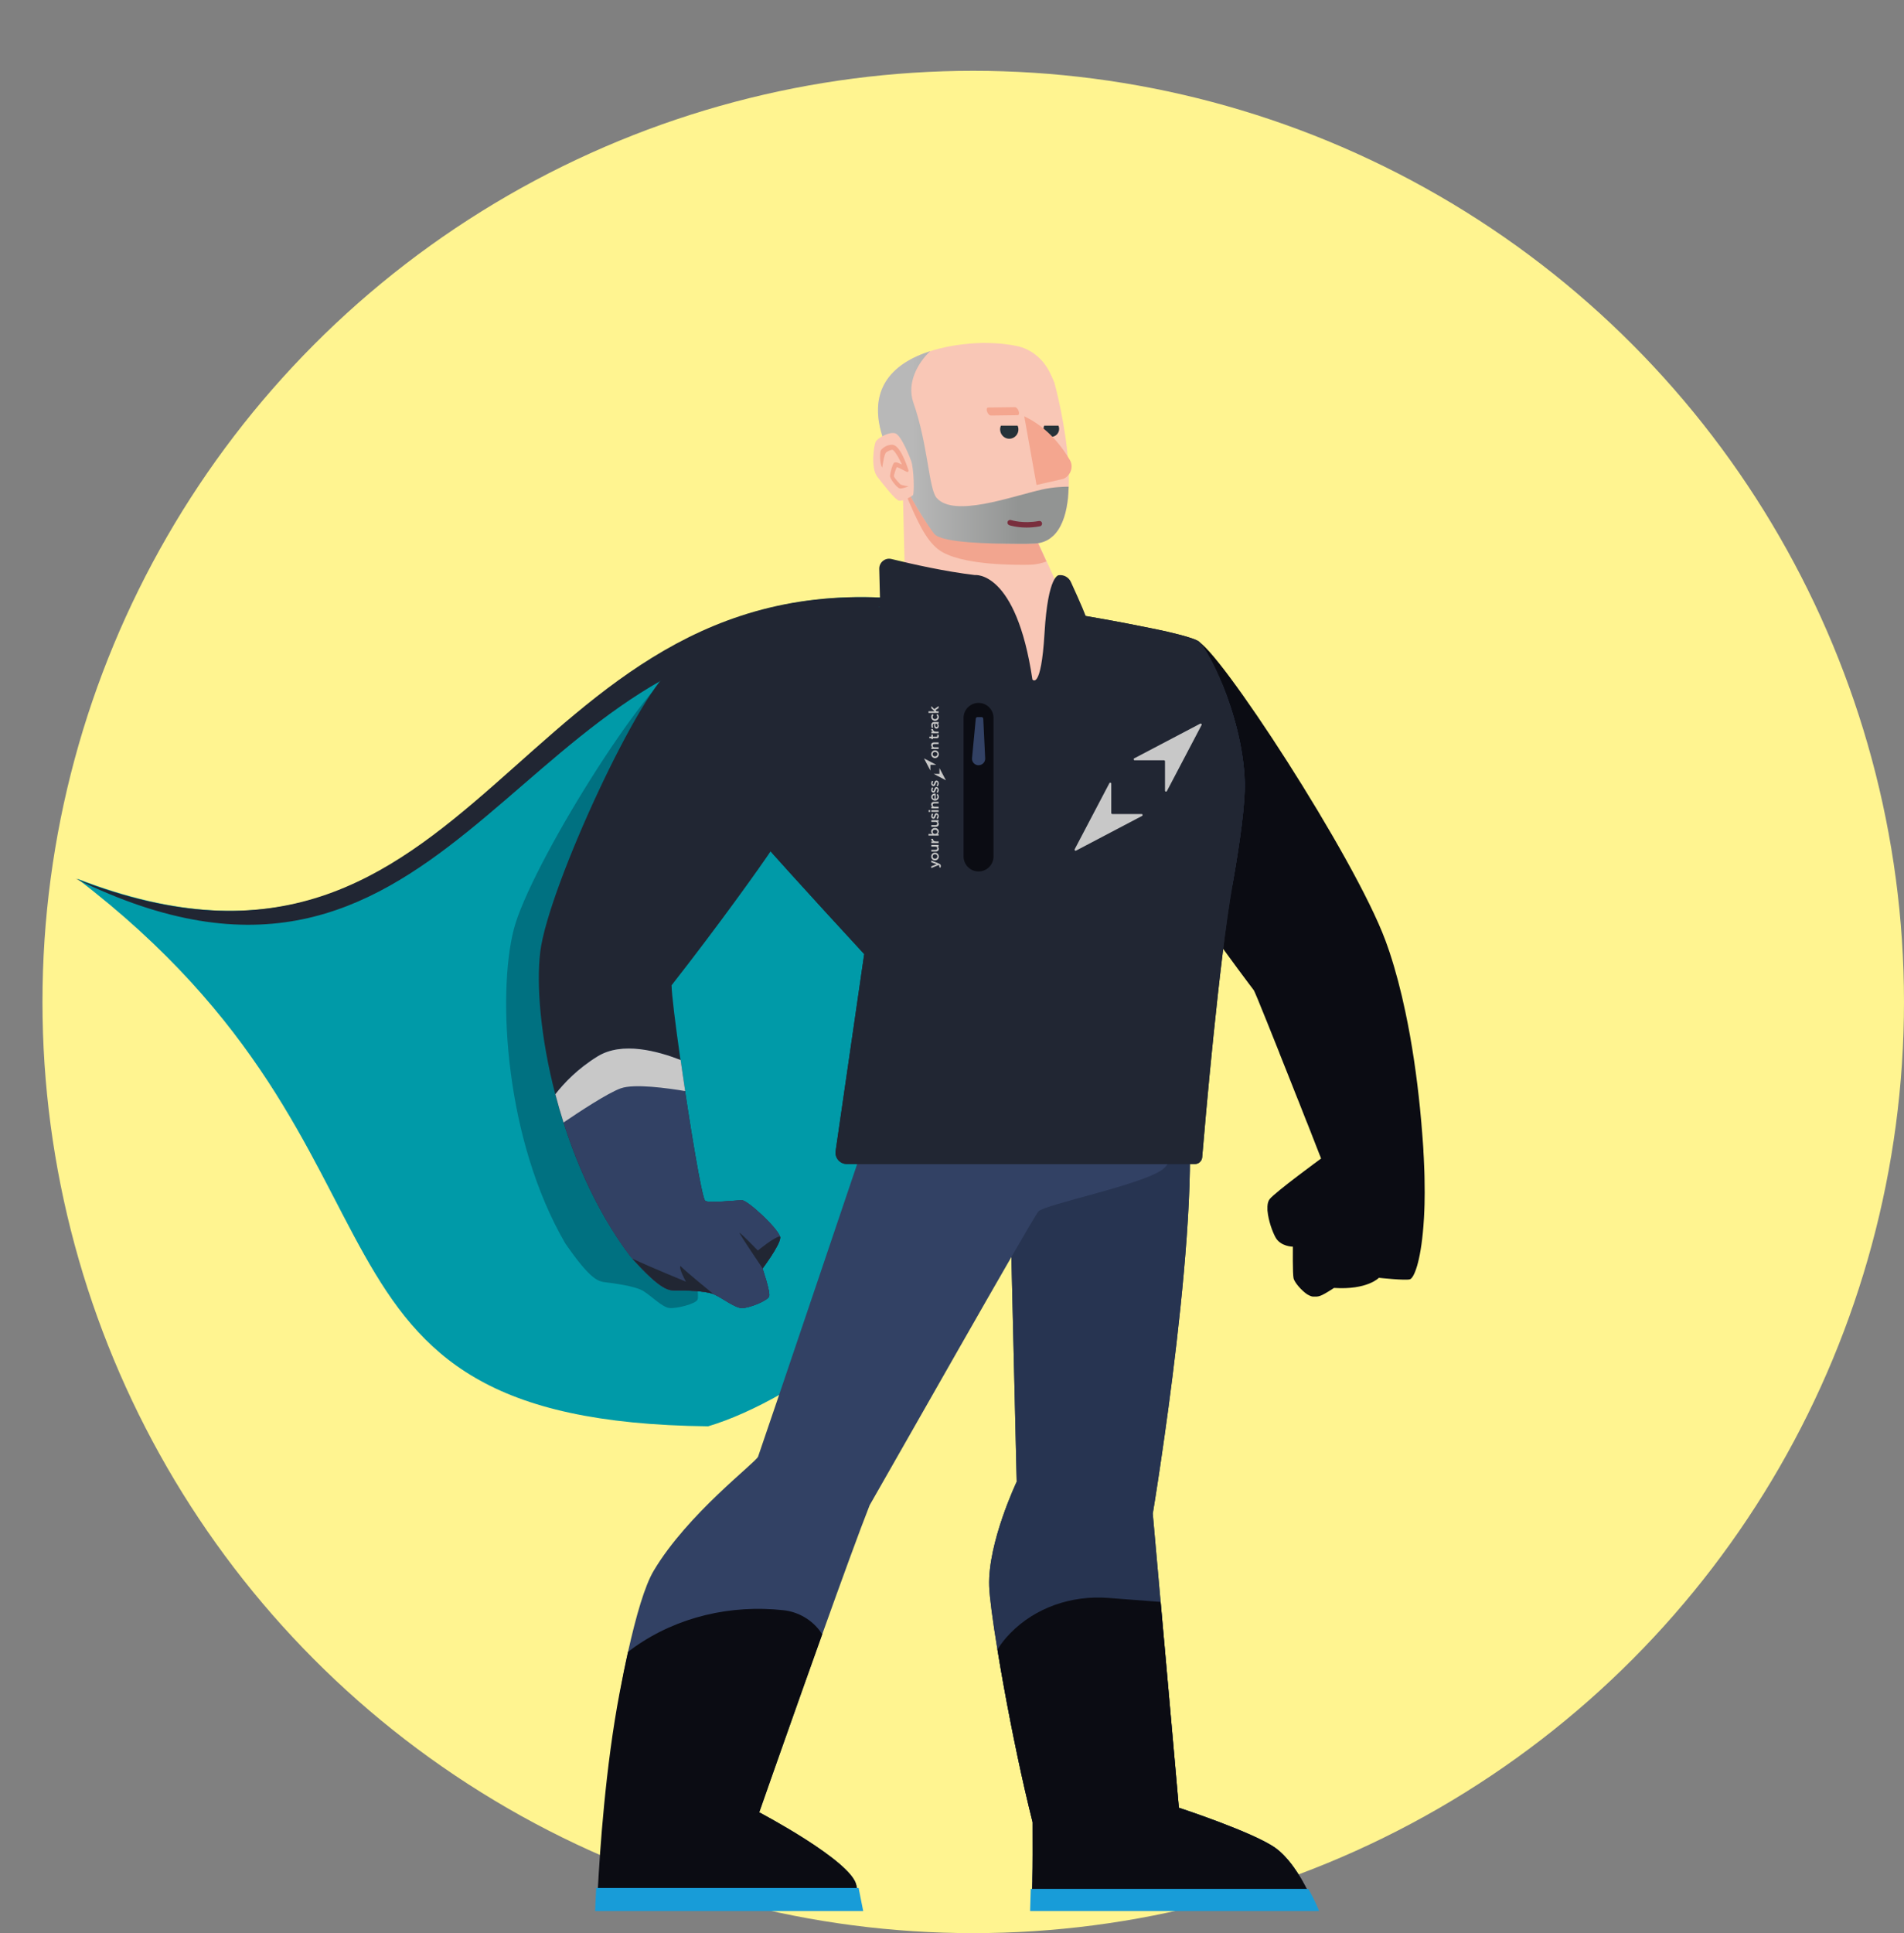 <svg xmlns="http://www.w3.org/2000/svg" width="538" height="546" viewBox="0 0 538 546" fill="none"><rect x="0" y="0" width="538" height="546" fill="#808080" stroke="none"/><circle cx="275" cy="283" r="263" fill="#FFF490"></circle><path d="M291.717 531.156L291.55 536.76H370.734C370.734 536.76 366.633 526.535 360.509 522.026C354.367 517.535 333.1 510.576 333.1 510.576L328.98 464.071L328.702 461.009L327.941 452.417L325.732 427.531C325.732 427.531 340.578 338.437 334.993 308.523C301.181 308.894 285.24 332.202 285.24 332.202L287.282 418.512C287.282 418.512 279.098 435.697 279.506 447.963C279.599 451.006 280.471 457.576 281.826 465.834C282.364 469.174 282.995 472.811 283.681 476.579C285.945 489.049 288.878 503.19 291.772 514.64C291.772 521.228 291.81 527.092 291.698 531.119L291.717 531.156Z" fill="#273451"></path><path fill-rule="evenodd" clip-rule="evenodd" d="M254.694 169.138C144.964 159.674 136.205 292.545 21.817 248.174C124.83 326.857 75.82 401.458 200.098 402.85C250.296 387.856 350.154 291.765 336.161 188.104L306.915 177.563L254.676 169.119L254.694 169.138Z" fill="#009AA8"></path><path d="M144.334 303.048C146.412 319.026 151.163 336.415 159.7 351.149C167.104 361.875 169.182 361.931 171.242 362.191C173.284 362.451 179.241 363.193 181.579 364.529C183.917 365.865 187.035 369.187 189.095 369.428C191.154 369.669 196.536 368.278 197.093 367.09C197.668 365.902 196.221 359.055 196.221 359.055C196.221 359.055 201.973 353.098 202.233 351.056C202.493 349.015 194.513 339.458 192.88 339.254C191.229 339.05 183.954 338.957 182.581 338.177C181.727 337.676 180.874 315.575 180.577 297.889C180.41 287.701 180.41 278.979 180.707 276.66C196.183 261.294 209.805 246.541 213.85 241.827C223.37 230.712 202.085 184.095 192.565 187.77C183.045 191.463 149.679 244.815 145.151 262.593C142.849 271.612 142.163 286.588 144.334 303.048Z" fill="#007181"></path><path fill-rule="evenodd" clip-rule="evenodd" d="M254.23 169.138C144.5 159.674 135.741 292.545 21.354 248.174C124.421 299.003 144.408 185.042 228.436 179.289L254.23 169.138Z" fill="#212633"></path><path d="M291.717 531.156L291.55 536.76H370.734C370.734 536.76 366.633 526.535 360.509 522.026C354.367 517.535 333.1 510.576 333.1 510.576L328.98 464.071L328.702 461.009L327.941 452.417L325.732 427.531C325.732 427.531 340.578 338.437 334.993 308.523C301.181 308.894 285.24 332.202 285.24 332.202L287.282 418.512C287.282 418.512 279.098 435.697 279.506 447.963C279.599 451.006 280.471 457.576 281.826 465.834C282.364 469.174 282.995 472.811 283.681 476.579C285.945 489.049 288.878 503.19 291.772 514.64C291.772 521.228 291.81 527.092 291.698 531.119L291.717 531.156Z" fill="#273451"></path><path d="M320.332 229.19C327.291 244.11 353.661 278.887 354.292 279.703C354.366 279.815 354.774 280.742 355.405 282.246C356.704 285.4 359.005 291.116 361.529 297.444C361.529 297.444 361.529 297.463 361.529 297.481C361.863 298.316 362.197 299.151 362.531 300.005C362.884 300.859 363.218 301.731 363.571 302.603C364.22 304.236 364.87 305.869 365.501 307.465C365.631 307.781 365.76 308.096 365.872 308.411C366.132 309.061 366.373 309.692 366.633 310.323C366.744 310.62 366.874 310.898 366.985 311.177C367.226 311.789 367.468 312.383 367.69 312.977C368.21 314.294 368.73 315.575 369.194 316.799C369.249 316.929 369.305 317.078 369.361 317.189C369.62 317.857 369.88 318.488 370.121 319.119C370.177 319.249 370.214 319.36 370.27 319.49C370.455 319.973 370.641 320.437 370.808 320.882C370.938 321.198 371.049 321.494 371.161 321.773C371.216 321.921 371.272 322.051 371.328 322.2C371.439 322.478 371.55 322.756 371.643 323.016C372.181 324.371 372.608 325.466 372.886 326.189C372.942 326.338 372.998 326.468 373.053 326.579C373.053 326.616 373.091 326.653 373.091 326.69C373.128 326.765 373.146 326.82 373.165 326.876C373.165 326.913 373.202 326.95 373.202 326.987C373.258 327.117 373.276 327.173 373.276 327.173V327.229C373.276 327.229 360.397 336.637 358.764 338.679C358.375 339.161 358.17 339.903 358.133 340.757V340.794C358.133 341.072 358.133 341.351 358.133 341.648C358.133 341.815 358.133 341.982 358.17 342.149C358.412 344.71 359.488 347.79 360.397 349.46C361.826 352.114 365.315 352.114 365.315 352.114V352.17C365.315 352.17 365.222 359.871 365.519 361.077C365.816 362.265 367.746 364.492 369.398 365.605C369.398 365.605 369.398 365.605 369.416 365.605C370.066 365.977 370.641 366.218 371.031 366.218C372.664 366.218 372.868 366.422 376.951 363.768C386.359 364.381 389.625 360.91 389.625 360.91C389.625 360.91 397.197 361.727 398.421 361.319C399.461 360.966 401.391 356.791 402.207 346.269C402.263 345.563 402.318 344.84 402.356 344.079C402.43 342.835 402.486 341.518 402.523 340.126C402.578 338.103 402.578 335.728 402.523 333.056C402.523 332.703 402.523 332.369 402.504 332.017C402.504 331.571 402.485 331.126 402.467 330.68C402.43 329.548 402.374 328.398 402.319 327.192C402.281 326.542 402.244 325.893 402.207 325.225C402.207 325.15 402.207 325.076 402.207 325.002C402.189 324.668 402.17 324.352 402.151 324.018C402.151 323.851 402.133 323.666 402.114 323.499C402.077 322.998 402.04 322.478 402.003 321.958C401.966 321.402 401.91 320.826 401.873 320.251C401.818 319.583 401.762 318.896 401.706 318.21C401.669 317.82 401.65 317.412 401.613 317.022C401.558 316.373 401.502 315.723 401.428 315.055C401.353 314.35 401.298 313.626 401.224 312.902C400.351 304.199 399.015 294.753 397.085 285.697C395.861 279.87 394.376 274.192 392.65 268.977C392.26 267.845 391.889 266.75 391.481 265.655C382.685 241.939 343.993 182.666 338.203 180.996C315.6 174.464 313.336 214.307 320.295 229.246L320.332 229.19Z" fill="#0B0C13"></path><path d="M207.689 228.726C208.227 229.654 210.862 232.734 214.462 236.817C234.059 249.417 257.107 261.48 276.332 263.818C300.272 252.164 314.988 253.388 333.1 262.89C339.669 257.954 344.587 253.555 348.261 249.825C350.377 237.819 351.88 226.907 351.731 220.987C351.453 211.189 348.539 201.057 345.44 193.429C345.44 193.392 345.44 193.374 345.44 193.374C345.459 204.787 344.698 224.012 341.71 226.369C330.353 226.981 269.002 228.522 257.033 226.981C246.548 225.627 203.253 195.508 192.75 188.104C192.713 188.104 192.713 188.066 192.713 188.066C191.135 189.236 190.059 190.46 189.614 191.704C185.513 203.209 205.573 225.088 207.707 228.707L207.689 228.726Z" fill="#324164"></path><path d="M214.536 511.875C214.536 511.875 223.648 485.82 232.333 461.584C237.733 446.497 242.966 432.115 245.731 425.137C250.872 416.23 291.661 344.246 293.387 342.186C295.094 340.126 324.582 334.299 329.035 329.845C333.489 325.391 337.126 307.465 337.126 307.465C325.342 300.524 250.185 305.145 250.185 305.145C250.185 305.145 214.87 409.716 214.202 411.424C213.515 413.131 194.309 427.531 184.714 443.639C182.209 447.833 179.741 456.295 177.458 466.558C170.926 495.73 168.662 539.284 168.662 539.284H243.337C243.337 539.284 243.337 539.284 241.964 532.436C240.591 525.57 214.536 511.875 214.536 511.875Z" fill="#324164"></path><path d="M168.662 539.303H243.337C243.337 539.303 243.337 539.303 242.224 533.717C242.15 533.327 242.057 532.9 241.964 532.436C240.591 525.57 214.536 511.875 214.536 511.875C214.536 511.875 220.53 494.765 227.415 475.372C229.029 470.844 230.7 466.186 232.333 461.584L231.98 461.064C229.512 457.539 225.633 455.256 221.347 454.792C206.519 453.178 191.451 456.629 179.258 465.221C178.628 465.667 178.034 466.112 177.458 466.558C176.642 470.176 175.863 474.018 175.102 477.989C171.075 498.959 169.479 523.046 168.922 533.717C168.736 537.243 168.681 539.303 168.681 539.303H168.662Z" fill="#0B0C13"></path><path d="M168.662 539.303H243.337C243.337 539.303 243.337 539.303 242.224 533.717H168.922C168.736 537.243 168.681 539.303 168.681 539.303H168.662Z" fill="#189CD8"></path><path d="M243.912 539.767H168.18V539.284C168.18 539.284 168.254 537.224 168.439 533.698V533.253H242.613L243.912 539.767ZM169.145 538.82H242.762L241.834 534.181H169.367C169.256 536.463 169.182 538.059 169.163 538.82H169.145Z" fill="#189CD8"></path><path d="M207.707 228.726C208.226 229.635 210.861 232.716 214.48 236.798C225.076 248.805 244.19 269.478 244.19 269.478L236.118 325.113C235.84 327.043 237.343 328.769 239.291 328.769H337.645C338.703 328.769 339.594 327.952 339.687 326.894C340.503 317.133 344.419 271.723 348.279 249.807C350.394 237.8 351.898 226.889 351.712 220.969C351.452 211.152 348.502 200.982 345.44 193.355C344.289 190.572 343.138 188.122 342.081 186.174C340.726 183.594 339.52 181.831 338.74 181.182C338.332 180.848 337.274 180.421 335.79 179.976C334.249 179.474 332.227 178.992 329.926 178.435C326.307 177.619 322.057 176.802 317.993 176.004C309.884 174.464 302.553 173.276 302.553 173.276L252.801 170.623C252.801 170.623 250.092 171.068 245.768 171.866C240.627 172.831 233.204 174.315 225.429 176.19C223.35 176.691 221.235 177.229 219.119 177.786C212.847 179.456 206.667 181.33 201.583 183.409C197.927 184.875 194.828 186.433 192.675 188.067C191.116 189.236 190.021 190.46 189.576 191.685C185.456 203.191 205.535 225.07 207.669 228.689L207.707 228.726Z" fill="#212633"></path><path d="M207.707 228.726C208.226 229.635 210.861 232.716 214.48 236.798C225.076 248.805 244.19 269.478 244.19 269.478L236.118 325.113C235.84 327.043 237.343 328.769 239.291 328.769H337.645C338.703 328.769 339.594 327.952 339.687 326.894C340.503 317.133 344.419 271.723 348.279 249.807C350.394 237.8 351.898 226.889 351.712 220.969C351.452 211.152 348.502 200.982 345.44 193.355C344.289 190.572 343.138 188.122 342.081 186.174C340.726 183.594 339.52 181.831 338.74 181.182C338.332 180.848 337.274 180.421 335.79 179.976C334.249 179.474 332.227 178.992 329.926 178.435C326.307 177.619 322.057 176.802 317.993 176.004C309.884 174.464 302.553 173.276 302.553 173.276L252.801 170.623C252.801 170.623 250.092 171.068 245.768 171.866C240.627 172.831 233.204 174.315 225.429 176.19C223.35 176.691 221.235 177.229 219.119 177.786C212.847 179.456 206.667 181.33 201.583 183.409C197.927 184.875 194.828 186.433 192.675 188.067C191.116 189.236 190.021 190.46 189.576 191.685C185.456 203.191 205.535 225.07 207.669 228.689L207.707 228.726Z" fill="#212633"></path><path d="M261.078 214.196L262.897 217.647V216.014H264.549L261.078 214.196Z" fill="#C8C8C8"></path><path d="M265.458 218.575H263.825L267.277 220.394L265.458 216.942V218.575Z" fill="#C8C8C8"></path><path d="M265.272 243.906C265.699 244.073 265.847 244.258 265.847 244.592C265.847 244.797 265.792 244.945 265.717 245.075L265.365 244.908C265.365 244.908 265.439 244.722 265.439 244.63C265.439 244.5 265.383 244.407 265.198 244.333L263.138 245.186V244.685L264.66 244.091L263.138 243.553V243.052L265.253 243.869L265.272 243.906Z" fill="#C8C8C8"></path><path d="M265.272 241.92C265.272 242.551 264.79 243.015 264.196 243.015C263.602 243.015 263.119 242.551 263.119 241.92C263.119 241.289 263.602 240.825 264.196 240.825C264.79 240.825 265.272 241.289 265.272 241.939V241.92ZM263.528 241.92C263.528 242.291 263.825 242.533 264.196 242.533C264.567 242.533 264.864 242.273 264.864 241.902C264.864 241.531 264.567 241.271 264.196 241.271C263.825 241.271 263.528 241.531 263.528 241.902V241.92Z" fill="#C8C8C8"></path><path d="M263.156 239.1V238.636H265.216V239.1H264.901C265.105 239.23 265.272 239.415 265.272 239.749C265.272 240.213 264.956 240.491 264.474 240.491H263.156V240.028H264.326C264.641 240.028 264.827 239.86 264.827 239.582C264.827 239.304 264.641 239.118 264.307 239.118H263.138L263.156 239.1Z" fill="#C8C8C8"></path><path d="M265.217 237.652V238.116H263.157V237.652H263.621C263.305 237.522 263.101 237.281 263.12 236.928H263.621C263.621 237.374 263.899 237.652 264.437 237.652H265.217Z" fill="#C8C8C8"></path><path d="M265.272 234.831C265.272 235.165 265.105 235.388 264.901 235.537H265.217V236.001H262.359V235.537H263.491C263.268 235.388 263.101 235.165 263.101 234.831C263.101 234.349 263.491 233.866 264.177 233.866C264.864 233.866 265.254 234.33 265.254 234.831H265.272ZM263.528 234.943C263.528 235.258 263.788 235.537 264.196 235.537C264.604 235.537 264.864 235.258 264.864 234.943C264.864 234.627 264.604 234.349 264.196 234.349C263.788 234.349 263.528 234.627 263.528 234.943Z" fill="#C8C8C8"></path><path d="M263.156 232.122V231.658H265.216V232.122H264.901C265.105 232.252 265.272 232.437 265.272 232.771C265.272 233.235 264.956 233.514 264.474 233.514H263.156V233.05H264.326C264.641 233.05 264.827 232.883 264.827 232.604C264.827 232.326 264.641 232.14 264.307 232.14H263.138L263.156 232.122Z" fill="#C8C8C8"></path><path d="M265.254 230.452C265.254 230.749 265.142 231.064 264.938 231.324L264.623 231.12C264.79 230.897 264.882 230.656 264.882 230.452C264.882 230.248 264.79 230.136 264.66 230.136C264.493 230.136 264.437 230.359 264.363 230.6C264.27 230.897 264.159 231.25 263.75 231.25C263.361 231.25 263.119 230.934 263.119 230.507C263.119 230.248 263.212 229.969 263.361 229.747L263.695 229.932C263.565 230.136 263.491 230.34 263.491 230.507C263.491 230.693 263.583 230.804 263.695 230.804C263.843 230.804 263.899 230.582 263.992 230.34C264.084 230.044 264.214 229.691 264.585 229.691C265.012 229.691 265.235 230.025 265.235 230.452H265.254Z" fill="#C8C8C8"></path><path d="M262.841 229.32H262.396V228.819H262.841V229.32ZM265.217 229.301H263.157V228.837H265.217V229.301Z" fill="#C8C8C8"></path><path d="M265.216 227.854V228.318H263.156V227.854H263.472C263.268 227.724 263.101 227.538 263.101 227.204C263.101 226.74 263.416 226.462 263.899 226.462H265.216V226.926H264.047C263.732 226.926 263.546 227.093 263.546 227.371C263.546 227.65 263.732 227.835 264.066 227.835H265.235L265.216 227.854Z" fill="#C8C8C8"></path><path d="M264.882 225.052C264.882 224.829 264.79 224.662 264.641 224.495L264.882 224.217C265.124 224.421 265.272 224.681 265.272 225.052C265.272 225.645 264.845 226.109 264.196 226.109C263.602 226.109 263.119 225.683 263.119 225.107C263.119 224.458 263.639 224.124 264.233 224.124C264.27 224.124 264.307 224.124 264.363 224.124V225.646C264.697 225.59 264.882 225.349 264.882 225.052ZM264.047 224.588C263.75 224.625 263.509 224.792 263.509 225.107C263.509 225.404 263.732 225.608 264.047 225.646V224.588Z" fill="#C8C8C8"></path><path d="M265.254 223.066C265.254 223.363 265.142 223.678 264.938 223.938L264.623 223.734C264.79 223.511 264.882 223.27 264.882 223.066C264.882 222.862 264.79 222.75 264.66 222.75C264.493 222.75 264.437 222.973 264.363 223.214C264.27 223.511 264.159 223.864 263.75 223.864C263.361 223.864 263.119 223.548 263.119 223.121C263.119 222.862 263.212 222.583 263.361 222.361L263.695 222.546C263.565 222.75 263.491 222.954 263.491 223.121C263.491 223.307 263.583 223.418 263.695 223.418C263.843 223.418 263.899 223.196 263.992 222.954C264.084 222.658 264.214 222.305 264.585 222.305C265.012 222.305 265.235 222.639 265.235 223.066H265.254Z" fill="#C8C8C8"></path><path d="M265.254 221.229C265.254 221.526 265.142 221.841 264.938 222.101L264.623 221.897C264.79 221.674 264.882 221.433 264.882 221.229C264.882 221.025 264.79 220.913 264.66 220.913C264.493 220.913 264.437 221.136 264.363 221.377C264.27 221.674 264.159 222.027 263.75 222.027C263.361 222.027 263.119 221.711 263.119 221.285C263.119 221.025 263.212 220.746 263.361 220.524L263.695 220.709C263.565 220.913 263.491 221.118 263.491 221.285C263.491 221.47 263.583 221.581 263.695 221.581C263.843 221.581 263.899 221.359 263.992 221.118C264.084 220.821 264.214 220.468 264.585 220.468C265.012 220.468 265.235 220.802 265.235 221.229H265.254Z" fill="#C8C8C8"></path><path d="M265.272 213.026C265.272 213.657 264.79 214.121 264.196 214.121C263.602 214.121 263.119 213.657 263.119 213.026C263.119 212.395 263.602 211.931 264.196 211.931C264.79 211.931 265.272 212.395 265.272 213.045V213.026ZM263.528 213.026C263.528 213.397 263.825 213.639 264.196 213.639C264.567 213.639 264.864 213.379 264.864 213.008C264.864 212.637 264.567 212.377 264.196 212.377C263.825 212.377 263.528 212.637 263.528 213.008V213.026Z" fill="#C8C8C8"></path><path d="M265.216 211.078V211.542H263.156V211.078H263.472C263.268 210.948 263.101 210.762 263.101 210.428C263.101 209.964 263.416 209.686 263.899 209.686H265.216V210.15H264.047C263.732 210.15 263.546 210.317 263.546 210.595C263.546 210.874 263.732 211.059 264.066 211.059H265.235L265.216 211.078Z" fill="#C8C8C8"></path><path d="M264.586 208.053C264.771 208.053 264.845 207.96 264.845 207.793C264.845 207.682 264.827 207.589 264.771 207.496H265.161C265.235 207.608 265.272 207.738 265.272 207.923C265.272 208.276 265.124 208.517 264.66 208.517H263.584V208.777H263.175V208.517H262.6V208.053H263.175V207.496H263.584V208.053H264.586Z" fill="#C8C8C8"></path><path d="M265.217 206.643V207.107H263.157V206.643H263.621C263.305 206.513 263.101 206.272 263.12 205.919H263.621C263.621 206.364 263.899 206.643 264.437 206.643H265.217Z" fill="#C8C8C8"></path><path d="M265.216 204.397H264.956C265.124 204.545 265.253 204.75 265.253 205.065C265.253 205.455 265.031 205.807 264.622 205.807C264.177 205.807 263.954 205.455 263.954 204.972C263.954 204.731 263.992 204.564 264.047 204.397H263.992C263.713 204.397 263.546 204.583 263.546 204.898C263.546 205.121 263.602 205.306 263.676 205.492L263.305 205.622C263.212 205.399 263.138 205.176 263.138 204.842C263.138 204.23 263.453 203.933 264.01 203.933H265.235V204.397H265.216ZM264.344 204.397C264.288 204.527 264.27 204.694 264.27 204.861C264.27 205.158 264.4 205.325 264.604 205.325C264.808 205.325 264.901 205.158 264.901 204.935C264.901 204.62 264.734 204.397 264.474 204.397H264.344Z" fill="#C8C8C8"></path><path d="M265.272 202.523C265.272 203.135 264.79 203.581 264.196 203.581C263.602 203.581 263.119 203.135 263.119 202.504C263.119 202.115 263.268 201.873 263.472 201.688L263.787 201.985C263.639 202.133 263.528 202.282 263.528 202.523C263.528 202.875 263.825 203.117 264.196 203.117C264.567 203.117 264.864 202.857 264.864 202.504C264.864 202.282 264.752 202.115 264.604 201.966L264.882 201.688C265.105 201.892 265.272 202.133 265.272 202.523Z" fill="#C8C8C8"></path><path d="M265.217 199.442V199.981L264.326 200.593L264.623 200.89H265.217V201.354H262.359V200.89H264.066L263.157 200.036V199.461L263.992 200.277L265.217 199.424V199.442Z" fill="#C8C8C8"></path><path d="M339.13 204.397L320.48 214.195C320.22 214.344 320.313 214.734 320.61 214.734H328.887C329.054 214.734 329.184 214.863 329.184 215.031V223.307C329.184 223.604 329.592 223.715 329.722 223.437L339.52 204.787C339.65 204.527 339.39 204.267 339.13 204.397Z" fill="#C8C8C8"></path><path d="M314.004 229.617V221.34C314.004 221.043 313.596 220.932 313.466 221.21L303.667 239.86C303.537 240.12 303.797 240.38 304.057 240.25L322.707 230.452C322.967 230.303 322.874 229.914 322.577 229.914H314.301C314.134 229.914 314.004 229.784 314.004 229.617Z" fill="#C8C8C8"></path><path d="M276.5 246.133C274.161 246.133 272.269 244.24 272.269 241.902V202.764C272.269 200.426 274.161 198.533 276.5 198.533C278.838 198.533 280.731 200.426 280.731 202.764V241.902C280.731 244.24 278.838 246.133 276.5 246.133Z" fill="#0B0C13"></path><path d="M276.499 216.144C275.404 216.144 274.551 215.198 274.662 214.121L275.72 202.987C275.738 202.746 275.943 202.542 276.202 202.542H277.353C277.613 202.542 277.817 202.746 277.835 203.005L278.374 214.196C278.429 215.253 277.576 216.126 276.518 216.126L276.499 216.144Z" fill="#324164"></path><path d="M297.209 181.516C299.714 177.656 301.7 173.499 301.886 172.998C302.016 172.664 300.086 168.192 297.562 162.569C297.209 161.808 296.857 161.01 296.504 160.212C292.069 150.451 286.52 138.667 286.52 138.667C286.52 138.667 257.719 134.992 255.232 136.811C255.158 136.867 255.102 136.941 255.065 136.997L255.585 158.412L255.882 170.474C255.882 170.474 285.834 188.865 290.362 188.289L291.438 192.056C291.438 192.056 293.219 193.021 293.516 192.836C293.813 192.65 296.615 188.605 296.615 188.605L297.228 181.534L297.209 181.516Z" fill="#F9C7B6"></path><path d="M286.52 138.648C286.52 138.648 268.65 136.366 259.853 136.292C257.96 136.31 256.606 136.459 256.16 136.793C256.086 136.848 256.03 136.922 255.993 136.978L256.068 139.892C259.278 147.407 261.579 152.362 265.012 155.09C271.081 159.915 288.32 159.525 290.269 159.525C293.182 159.525 294.853 158.876 295.688 158.598C291.308 148.966 286.52 138.648 286.52 138.648Z" fill="#F2A58F"></path><path d="M251.391 128.367C236.341 96.486 277.928 96.857 277.928 96.857C281.973 96.857 285.035 97.247 287.336 97.729C291.215 98.546 294.574 101.199 296.504 104.948C296.968 105.839 297.432 106.822 297.877 107.936C297.896 108.01 297.933 108.066 297.951 108.14C298.582 110.441 309.661 152.399 292.384 153.513C290.435 153.643 270.227 154.162 263.713 149.671C261.653 148.242 256.513 139.39 251.391 128.349" fill="#F9C7B6"></path><path d="M293.516 153.383C293.516 153.383 293.665 153.364 293.739 153.346C294.092 153.272 294.426 153.179 294.741 153.067C294.797 153.049 294.853 153.03 294.908 153.012C295.205 152.9 295.484 152.789 295.762 152.641C295.799 152.622 295.836 152.604 295.873 152.585C296.17 152.436 296.449 152.251 296.708 152.065C296.764 152.028 296.82 151.991 296.875 151.935C297.135 151.731 297.395 151.527 297.636 151.304C297.655 151.286 297.673 151.267 297.692 151.249C297.915 151.026 298.137 150.803 298.341 150.544C298.378 150.507 298.416 150.451 298.453 150.414C298.657 150.154 298.861 149.876 299.047 149.597C299.084 149.542 299.121 149.486 299.139 149.43C299.325 149.133 299.51 148.836 299.659 148.521C299.659 148.521 299.659 148.502 299.677 148.484C299.844 148.15 300.012 147.816 300.16 147.463C300.179 147.407 300.216 147.333 300.234 147.278C300.383 146.925 300.513 146.554 300.642 146.183C300.642 146.146 300.661 146.108 300.68 146.071C300.791 145.7 300.902 145.329 301.014 144.939C301.014 144.902 301.032 144.847 301.051 144.809C301.162 144.401 301.255 143.993 301.329 143.566C301.329 143.51 301.348 143.436 301.366 143.38C301.533 142.508 301.663 141.599 301.774 140.671C301.774 140.615 301.774 140.56 301.774 140.504C301.83 140.04 301.867 139.558 301.886 139.075C301.886 139.038 301.886 139.001 301.886 138.945C301.923 138.444 301.941 137.962 301.96 137.461C300.568 137.461 297.543 137.572 294.537 138.24C285.815 140.189 269.596 146.294 264.641 140.615C262.433 138.073 262.229 125.565 258.09 113.744C256.123 108.121 259.389 102.443 262.822 99.195C252.727 102.424 242.743 110.088 251.354 128.349C251.354 128.349 251.354 128.349 251.354 128.368C254.026 134.139 256.717 139.316 258.963 143.139C261.004 146.628 263.212 149.82 263.954 150.748C266.033 153.401 280.118 153.55 287.077 153.606C288.283 153.606 289.36 153.606 290.213 153.606C291.29 153.587 292.032 153.55 292.347 153.531C292.737 153.513 293.108 153.457 293.479 153.383H293.516Z" fill="url(#paint0_linear_11_86)"></path><path d="M257.404 130.037C257.404 130.037 254.75 122.856 252.913 122.373C251.076 121.909 247.995 123.765 247.476 124.712C246.937 125.658 245.954 132.134 247.884 134.64C249.814 137.145 252.839 141.023 253.934 141.376C255.01 141.729 257.422 140.281 257.923 139.91C258.406 139.52 258.257 132.376 257.422 130.056L257.404 130.037Z" fill="#F9C7B6"></path><path d="M252.152 125.621C250.352 125.565 249.053 126.846 248.848 127.291C248.644 127.736 248.477 130.798 249.275 132.079C249.702 129.871 249.758 128.757 250.296 127.885C250.444 127.644 251.836 126.901 252.226 127.068C253.042 127.384 254.88 131.114 254.805 131.188C254.731 131.262 253.117 130.149 252.579 130.78C252.059 131.411 251.576 133.489 251.484 134.343C251.391 135.178 253.432 137.776 254.193 137.943C254.935 138.11 256.698 137.368 256.698 137.368C256.698 137.368 254.935 137.108 254.434 136.811C254.397 136.811 254.379 136.774 254.36 136.755C253.302 135.66 252.523 134.714 252.579 134.38C252.653 134.046 253.209 131.875 253.525 131.949C253.748 132.005 255.269 132.784 256.216 133.267C256.494 133.415 256.791 133.137 256.698 132.84C256.049 130.817 254.212 125.677 252.133 125.621H252.152Z" fill="#F2A58F"></path><path d="M290.064 149.003C287.169 149.003 285.295 148.372 285.184 148.335C284.794 148.205 284.571 147.76 284.701 147.37C284.831 146.981 285.276 146.758 285.666 146.888C285.703 146.888 289.044 148.001 293.553 147.148C293.98 147.073 294.37 147.333 294.444 147.76C294.518 148.168 294.258 148.576 293.831 148.651C292.44 148.91 291.178 149.003 290.046 149.003H290.064Z" fill="#792E3D"></path><path d="M282.827 120.221C282.66 120.61 282.568 121.019 282.605 121.464C282.716 122.93 283.959 124.025 285.37 123.914C286.799 123.802 287.875 122.54 287.764 121.093C287.745 120.777 287.652 120.499 287.541 120.221H282.827Z" fill="#263239"></path><path d="M295.057 120.221C294.909 120.555 294.835 120.907 294.872 121.278C294.965 122.522 296.022 123.45 297.229 123.375C298.435 123.283 299.363 122.206 299.27 120.963C299.251 120.703 299.177 120.443 299.084 120.221H295.057Z" fill="#263239"></path><path d="M289.415 117.586L292.885 136.978L300.476 135.252C302.554 134.343 303.426 131.819 302.294 129.908C298.267 123.153 293.646 119.608 289.434 117.586H289.415Z" fill="#F4A68F"></path><path d="M286.78 115.006L279.264 115.099C278.262 115.099 279.079 117.363 279.97 117.363L287.485 117.27C288.487 117.27 287.671 115.006 286.78 115.006Z" fill="#F4A68F"></path><path d="M291.716 191.889C287.114 160.991 275.46 162.42 275.46 162.42C267.127 161.437 257.941 159.377 251.892 157.892C250.11 157.447 248.403 158.839 248.44 160.676L248.718 171.959C248.718 171.959 286.687 194.766 292.421 194.024C298.155 193.281 306.618 176.246 307.063 175.058C307.211 174.687 305.281 170.251 302.591 164.369C301.997 163.07 300.642 162.29 299.213 162.457C299.213 162.457 296.133 162.142 295.149 178.751C294.165 195.341 291.697 191.889 291.697 191.889H291.716Z" fill="#212633"></path><path d="M156.934 309.061C160.998 324.686 167.883 341.369 178.201 354.953C186.905 364.696 188.983 364.492 191.043 364.492C193.103 364.492 199.115 364.492 201.602 365.531C204.089 366.57 207.615 369.465 209.674 369.465C211.734 369.465 216.93 367.387 217.339 366.143C217.747 364.9 215.464 358.275 215.464 358.275C215.464 358.275 220.438 351.65 220.438 349.572C220.438 347.493 211.326 339.012 209.656 339.012C207.986 339.012 200.748 339.847 199.301 339.217C198.373 338.827 194.791 316.966 192.286 299.411C190.839 289.316 189.762 280.631 189.762 278.293C203.235 261.09 214.926 244.722 218.359 239.545C226.432 227.315 199.468 183.631 190.468 188.475C181.467 193.337 154.949 250.531 152.666 268.754C151.516 277.996 152.703 292.971 156.897 309.061H156.934Z" fill="#212633"></path><path d="M156.934 309.061C157.62 311.696 158.381 314.368 159.235 317.041C163.41 330.235 169.627 343.652 178.182 354.935C178.349 355.12 178.497 355.287 178.646 355.454C186.96 364.659 188.982 364.473 191.024 364.473C193.065 364.473 199.096 364.473 201.583 365.494C204.07 366.533 207.595 369.447 209.655 369.447C211.715 369.447 216.911 367.368 217.32 366.125C217.728 364.882 215.445 358.257 215.445 358.257C215.445 358.257 220.419 351.632 220.419 349.553C220.419 349.442 220.4 349.312 220.344 349.182C219.491 346.621 211.214 338.994 209.637 338.994C207.985 338.994 200.729 339.829 199.282 339.198C198.502 338.864 195.867 323.48 193.547 308.17C193.102 305.201 192.657 302.25 192.267 299.392C185.772 296.869 175.751 294.104 168.81 298.372C163.169 301.842 159.291 305.943 156.878 309.061H156.934Z" fill="#324164"></path><path d="M156.934 309.061C157.62 311.696 158.381 314.368 159.235 317.041C163.688 314.016 171.724 308.708 175.417 307.391C179.24 306.017 188.741 307.354 193.603 308.17C193.158 305.201 192.712 302.25 192.323 299.392C185.827 296.869 175.806 294.104 168.866 298.372C163.225 301.842 159.346 305.943 156.934 309.061Z" fill="#C8C8C8"></path><path d="M220.474 349.572C220.474 349.461 220.455 349.331 220.4 349.201C219.546 346.64 211.27 339.013 209.692 339.013C208.041 339.013 200.785 339.848 199.337 339.217C199.281 339.198 199.207 339.068 199.133 338.864L171.241 344.469C173.357 348.106 175.676 351.632 178.2 354.954C178.367 355.139 178.516 355.306 178.664 355.473C186.978 364.678 189.001 364.492 191.042 364.492C193.083 364.492 199.114 364.492 201.601 365.513C204.088 366.552 207.614 369.465 209.674 369.465C211.733 369.465 216.93 367.387 217.338 366.144C217.746 364.9 215.464 358.275 215.464 358.275C215.464 358.275 220.437 351.65 220.437 349.572H220.474Z" fill="#324164"></path><path d="M367.245 529.95C367.097 529.708 366.948 529.467 366.8 529.226C366.707 529.078 366.614 528.929 366.503 528.781C366.317 528.484 366.113 528.205 365.909 527.908C365.835 527.797 365.742 527.667 365.668 527.556C365.445 527.24 365.222 526.925 364.981 526.609C364.907 526.517 364.833 526.424 364.758 526.331C364.499 525.997 364.239 525.681 363.979 525.366C363.905 525.292 363.849 525.218 363.775 525.143C363.497 524.809 363.2 524.494 362.903 524.178C362.847 524.123 362.791 524.067 362.736 524.011C362.42 523.677 362.086 523.362 361.752 523.065C361.715 523.028 361.678 523.009 361.659 522.972C361.288 522.638 360.917 522.341 360.527 522.063C354.385 517.572 333.118 510.613 333.118 510.613L329.035 464.498L328.998 464.108L328.72 461.046L327.959 452.454L313.15 451.322C302.888 450.543 292.57 453.976 285.407 461.362C284.052 462.753 282.828 464.275 281.844 465.908C282.382 469.248 283.013 472.886 283.7 476.653C285.964 489.123 288.896 503.264 291.791 514.714C291.791 521.079 291.828 526.758 291.735 530.766C291.735 530.896 291.735 531.063 291.735 531.193L291.568 536.797H370.753C370.753 536.797 369.472 533.587 367.264 529.968L367.245 529.95Z" fill="#0B0C13"></path><path d="M291.716 534.218C291.716 534.218 291.716 534.274 291.716 534.311L291.567 539.303H372.051C372.051 539.303 371.104 536.946 369.453 533.995H291.734C291.734 533.995 291.734 534.144 291.734 534.218H291.716Z" fill="#189CD8"></path><path d="M372.738 539.767H291.066L291.252 533.513H369.713L369.843 533.754C371.494 536.705 372.459 539.099 372.478 539.117L372.738 539.767ZM292.05 538.82H370.047C369.676 537.967 368.933 536.334 367.876 534.441H292.18L292.05 538.82Z" fill="#189CD8"></path><path d="M178.665 355.473C186.979 364.677 189.002 364.492 191.043 364.492C193.084 364.492 199.115 364.492 201.602 365.512C201.342 365.29 192.787 358.349 192.286 357.551C191.692 358.145 193.715 361.801 193.826 362.005C193.53 361.894 183.75 357.867 178.665 355.491V355.473Z" fill="#212633"></path><path d="M208.969 348.217C208.858 348.477 215.501 358.275 215.501 358.275C215.501 358.275 220.474 351.65 220.474 349.572C220.474 349.46 220.456 349.33 220.4 349.201C218.674 349.442 214.146 353.209 214.146 353.209C214.146 353.209 209.08 347.976 208.969 348.236V348.217Z" fill="#212633"></path><defs><linearGradient id="paint0_linear_11_86" x1="248.106" y1="126.4" x2="301.997" y2="126.4" gradientUnits="userSpaceOnUse"><stop offset="0.18" stop-color="#B8B8B8"></stop><stop offset="0.74" stop-color="#929493"></stop></linearGradient></defs></svg>